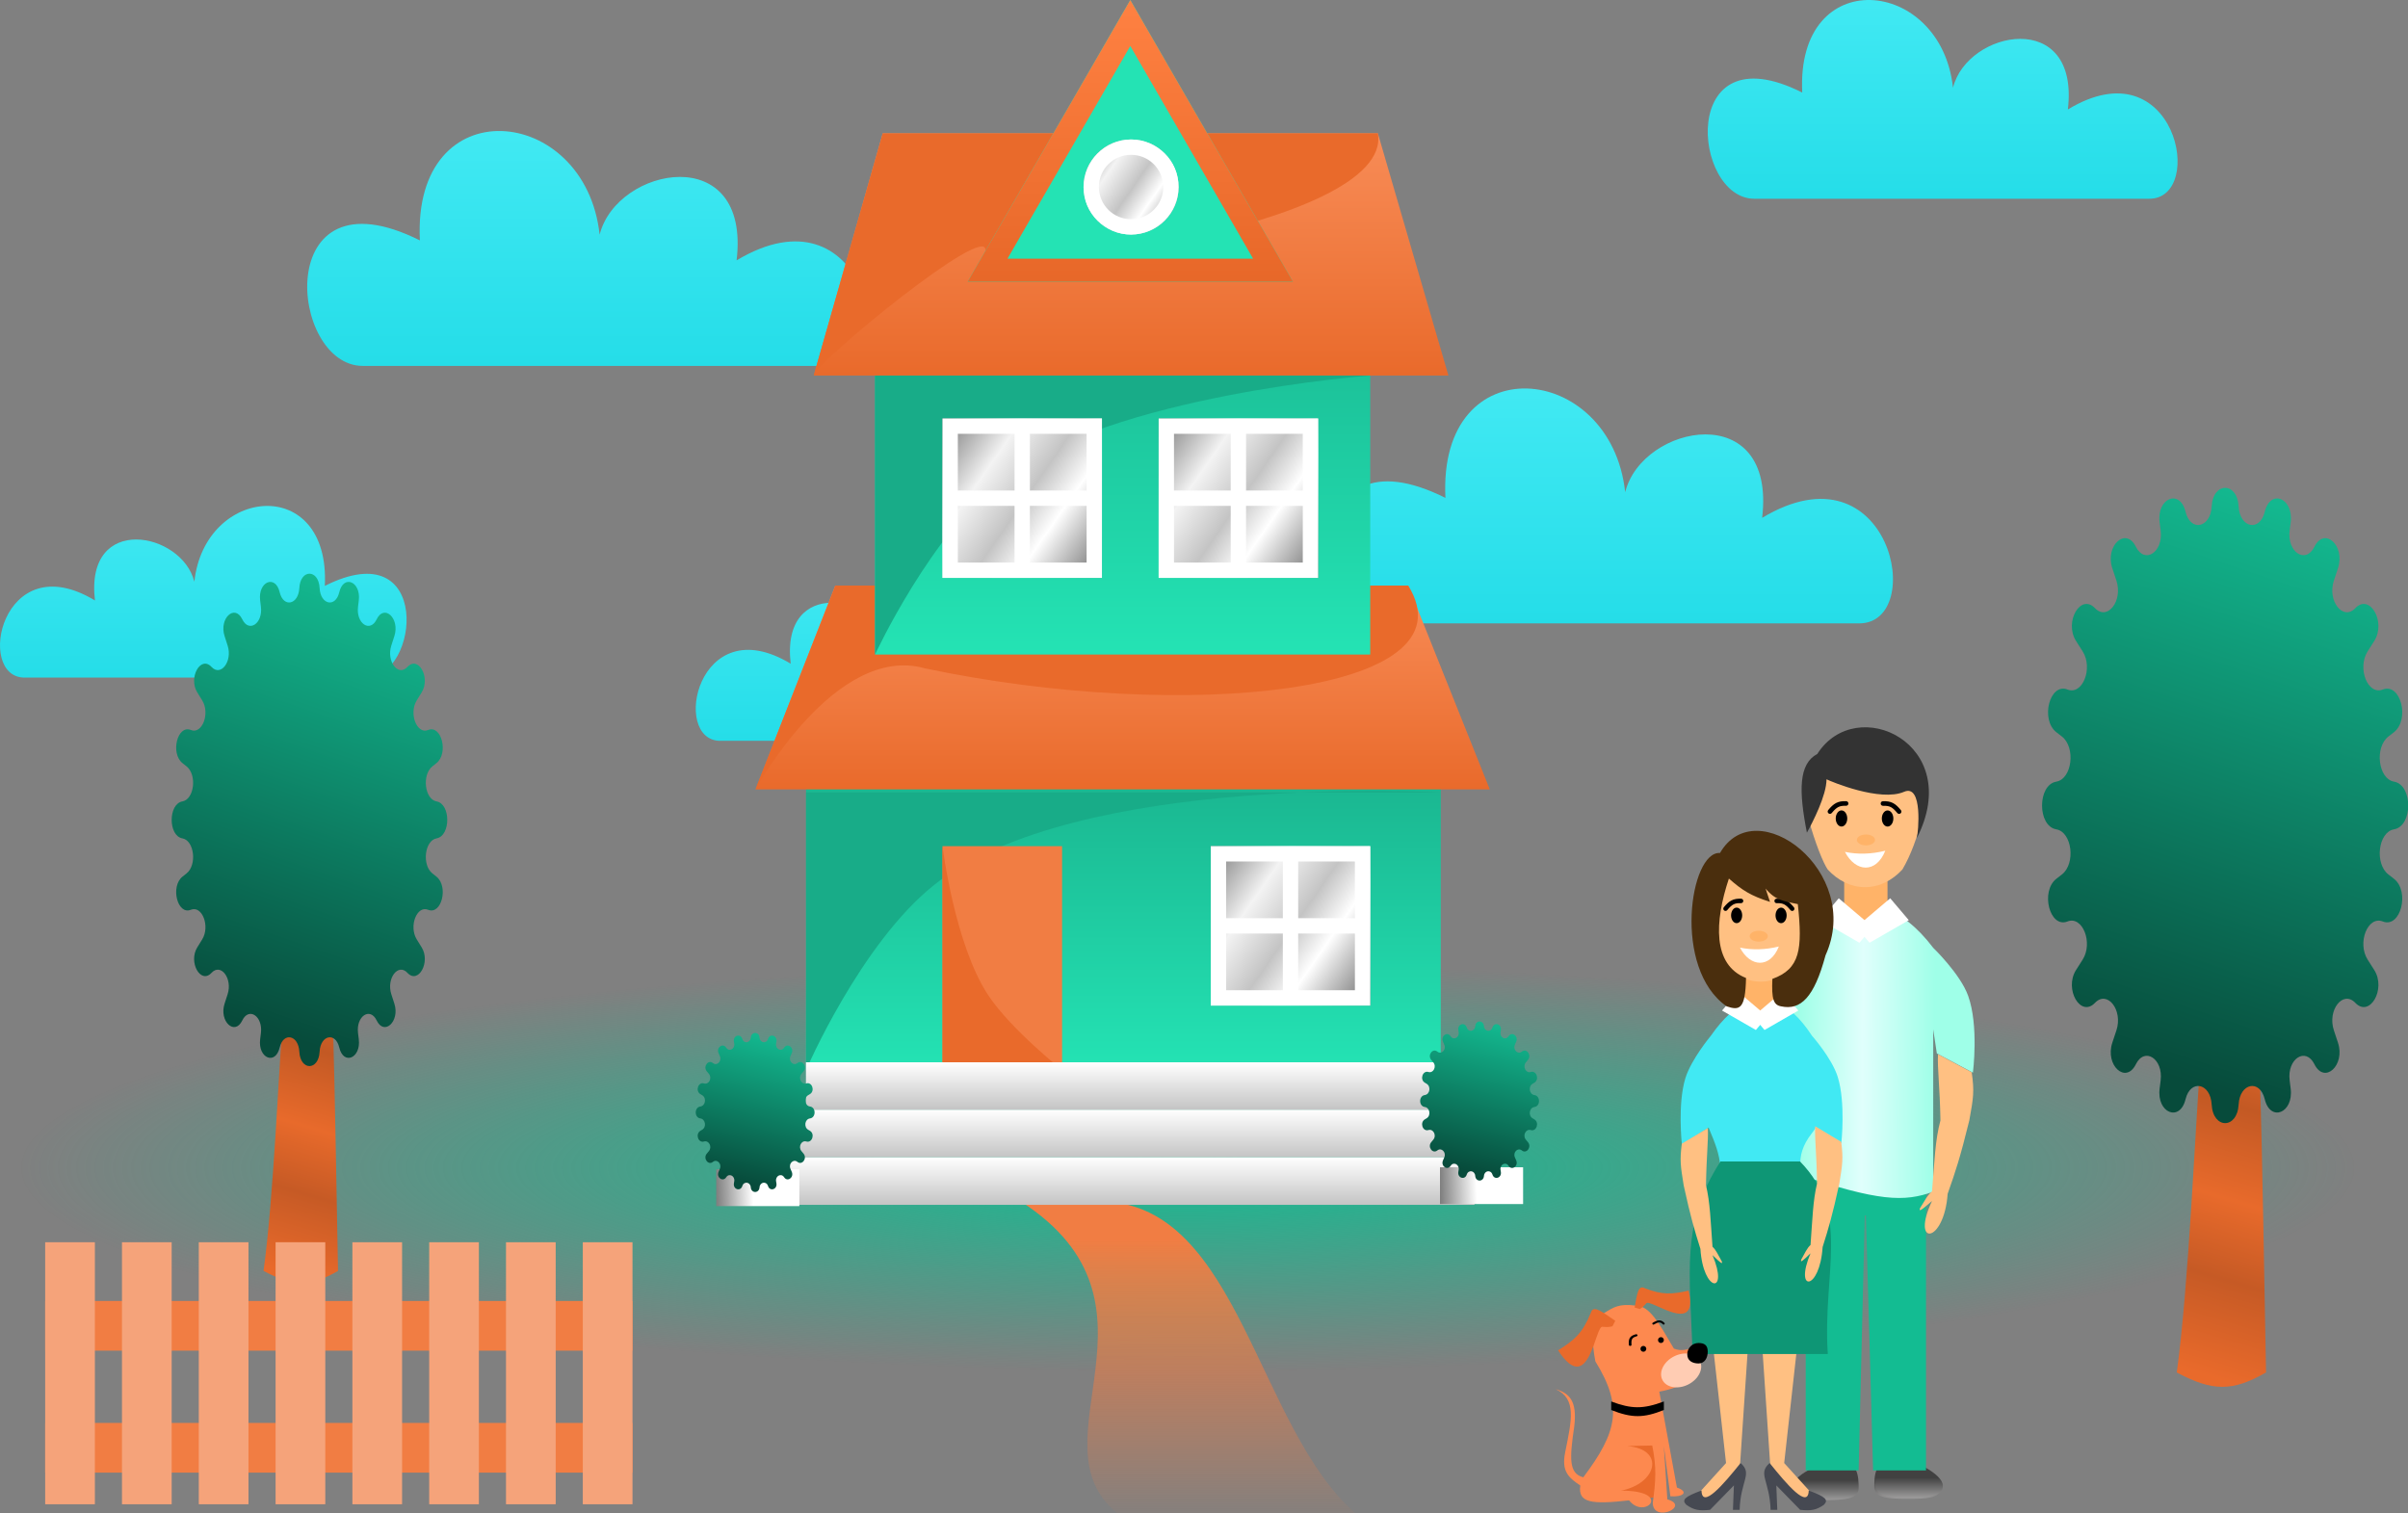 <svg width="533" height="335" viewBox="0 0 533 335" fill="none" xmlns="http://www.w3.org/2000/svg">
<rect x="0" y="0" width="533" height="335" fill="#808080" stroke="none"/>
<g clip-path="url(#clip0_403_28)">
<rect x="-48" y="208" width="623" height="109" fill="url(#paint0_radial_403_28)"/>
<path d="M226 266H244.419C274.211 266.99 278.262 316.03 300 335C271.773 335 247.328 335 247.328 335C227.861 319.329 260.946 288.619 226 266Z" fill="url(#paint1_linear_403_28)"/>
<path d="M184.515 81H80.308C63.888 81 60.099 36.799 92.939 53.217C91.24 19.39 129.57 22.907 132.727 51.954C136.517 36.799 166.2 31.116 163.042 57.637C191.462 40.588 199.672 81 184.515 81Z" fill="url(#paint2_linear_403_28)"/>
<path d="M411.515 138H307.308C290.888 138 287.099 93.799 319.939 110.217C318.24 76.389 356.57 79.907 359.727 108.954C363.517 93.799 393.2 88.116 390.042 114.637C418.462 97.588 426.672 138 411.515 138Z" fill="url(#paint3_linear_403_28)"/>
<path d="M5.433 150H81.067C92.985 150 95.735 117.699 71.899 129.697C73.132 104.977 45.312 107.548 43.02 128.774C40.27 117.699 18.726 113.546 21.018 132.927C0.391 120.468 -5.568 150 5.433 150Z" fill="url(#paint4_linear_403_28)"/>
<path d="M159.433 164H235.066C246.985 164 249.735 131.699 225.899 143.697C227.132 118.977 199.312 121.548 197.02 142.774C194.27 131.699 172.726 127.546 175.018 146.927C154.391 134.468 148.432 164 159.433 164Z" fill="url(#paint5_linear_403_28)"/>
<path d="M475.722 44H388.323C374.551 44 371.373 6.599 398.917 20.491C397.492 -8.132 429.639 -5.155 432.287 19.422C435.466 6.599 460.361 1.79 457.713 24.231C481.549 9.805 488.435 44 475.722 44Z" fill="url(#paint6_linear_403_28)"/>
<path d="M497.126 192.383C486.581 176.088 487.299 263.196 481.819 303.826C489.777 308.08 494.199 308.052 501.579 303.826C500.846 266.349 500.026 196.863 497.126 192.383Z" fill="url(#paint7_linear_403_28)"/>
<path d="M489.543 112.111C489.839 106.63 495.214 106.63 495.51 112.111C495.767 116.885 500.193 117.791 501.292 113.292C502.548 108.147 507.704 110.256 507.032 115.64L506.805 117.459C506.208 122.239 510.346 124.938 512.286 121.034C514.516 116.546 519.16 120.794 517.5 125.804L516.593 128.541C515.109 133.018 518.601 137.497 521.338 134.628C524.525 131.285 528.213 137.677 525.53 141.895L524.072 144.189C521.701 147.919 524.093 153.957 527.422 152.642C531.369 151.083 533.491 159.31 529.865 162.113L528.671 163.036C525.55 165.447 526.41 172.439 529.901 173.035C534.104 173.753 534.104 182.877 529.901 183.594C526.41 184.19 525.55 191.183 528.671 193.594L529.865 194.517C533.491 197.319 531.369 205.547 527.422 203.988C524.093 202.673 521.701 208.71 524.072 212.441L525.53 214.734C528.213 218.953 524.525 225.345 521.338 222.002C518.601 219.132 515.109 223.612 516.593 228.089L517.5 230.826C519.16 235.836 514.516 240.084 512.286 235.595C510.346 231.692 506.208 234.391 506.805 239.171L507.032 240.99C507.704 246.374 502.548 248.482 501.292 243.338C500.193 238.838 495.767 239.744 495.51 244.519C495.214 250 489.839 250 489.543 244.519C489.286 239.744 484.86 238.838 483.761 243.338C482.505 248.482 477.349 246.374 478.021 240.99L478.248 239.171C478.845 234.391 474.707 231.692 472.767 235.595C470.537 240.084 465.893 235.836 467.553 230.826L468.46 228.089C469.944 223.612 466.452 219.132 463.715 222.002C460.528 225.345 456.84 218.953 459.523 214.734L460.981 212.441C463.352 208.71 460.96 202.673 457.631 203.988C453.684 205.547 451.562 197.319 455.188 194.517L456.382 193.594C459.503 191.183 458.643 184.19 455.152 183.594C450.949 182.877 450.949 173.753 455.152 173.035C458.643 172.439 459.503 165.447 456.382 163.036L455.188 162.113C451.562 159.31 453.684 151.083 457.631 152.642C460.96 153.957 463.352 147.919 460.981 144.189L459.523 141.896C456.84 137.677 460.528 131.285 463.715 134.628C466.452 137.497 469.944 133.018 468.46 128.541L467.553 125.804C465.893 120.794 470.537 116.546 472.767 121.034C474.707 124.938 478.845 122.239 478.248 117.459L478.021 115.64C477.349 110.256 482.505 108.147 483.761 113.292C484.86 117.791 489.286 116.885 489.543 112.111Z" fill="url(#paint8_linear_403_28)"/>
<path d="M71.106 188.376C62.309 174.783 62.907 247.452 58.336 281.348C64.975 284.896 68.664 284.873 74.821 281.348C74.209 250.082 73.525 192.114 71.106 188.376Z" fill="url(#paint9_linear_403_28)"/>
<path d="M66.255 130.186C66.477 125.938 70.523 125.938 70.745 130.186C70.939 133.887 74.27 134.589 75.097 131.102C76.042 127.114 79.922 128.749 79.417 132.921L79.246 134.332C78.797 138.037 81.911 140.128 83.371 137.103C85.049 133.624 88.544 136.916 87.295 140.8L86.612 142.921C85.496 146.391 88.124 149.863 90.183 147.639C92.582 145.048 95.357 150.002 93.339 153.272L92.241 155.05C90.456 157.941 92.257 162.62 94.762 161.601C97.733 160.393 99.33 166.77 96.601 168.942L95.702 169.657C93.354 171.526 94.001 176.946 96.627 177.408C99.791 177.964 99.791 185.036 96.627 185.592C94.001 186.054 93.354 191.474 95.702 193.343L96.601 194.058C99.33 196.23 97.733 202.607 94.762 201.399C92.257 200.38 90.456 205.059 92.241 207.95L93.339 209.728C95.357 212.998 92.582 217.952 90.183 215.361C88.124 213.137 85.496 216.609 86.612 220.079L87.295 222.2C88.544 226.084 85.049 229.376 83.371 225.897C81.911 222.872 78.797 224.963 79.246 228.668L79.417 230.079C79.922 234.251 76.042 235.886 75.097 231.898C74.27 228.411 70.939 229.113 70.745 232.814C70.523 237.062 66.477 237.062 66.255 232.814C66.061 229.113 62.73 228.411 61.904 231.898C60.958 235.886 57.078 234.251 57.583 230.079L57.754 228.668C58.203 224.963 55.089 222.872 53.629 225.897C51.951 229.376 48.456 226.084 49.705 222.2L50.388 220.079C51.504 216.609 48.876 213.137 46.817 215.361C44.418 217.952 41.643 212.998 43.661 209.728L44.759 207.95C46.544 205.059 44.743 200.38 42.238 201.399C39.267 202.607 37.67 196.23 40.399 194.058L41.298 193.343C43.646 191.474 42.999 186.054 40.373 185.592C37.209 185.036 37.209 177.964 40.373 177.408C42.999 176.946 43.646 171.526 41.298 169.657L40.399 168.942C37.67 166.77 39.267 160.393 42.238 161.601C44.743 162.62 46.544 157.941 44.759 155.05L43.661 153.272C41.643 150.002 44.418 145.048 46.817 147.639C48.876 149.863 51.504 146.391 50.388 142.921L49.705 140.8C48.456 136.916 51.951 133.624 53.629 137.103C55.089 140.128 58.203 138.037 57.754 134.332L57.583 132.921C57.078 128.749 60.958 127.114 61.904 131.102C62.73 134.589 66.061 133.887 66.255 130.186Z" fill="url(#paint10_linear_403_28)"/>
<path d="M178.417 158.471H318.904V236.859H178.417V158.471Z" fill="url(#paint11_linear_403_28)"/>
<path d="M178.417 175.439H318.904C318.904 175.439 238.279 170.785 206.752 195.912C190.477 208.884 178.417 236.859 178.417 236.859V175.439Z" fill="#18AC88"/>
<path d="M184.887 129.627H311.702L329.763 174.76H167.219L184.887 129.627Z" fill="url(#paint12_linear_403_28)"/>
<path d="M184.887 129.627H311.702C326.536 153.548 261.975 160.036 204.716 147.952C184.887 142.353 167.219 174.76 167.219 174.76L184.887 129.627Z" fill="#E96A2B"/>
<path d="M193.688 66.51H303.294V144.898H193.688V66.51Z" fill="url(#paint13_linear_403_28)"/>
<path d="M193.688 83.138H303.294C303.294 83.138 246.165 87.364 222.022 105.864C206.044 118.107 193.688 144.898 193.688 144.898V83.138Z" fill="#18AC88"/>
<path d="M195.385 29.523H304.991L320.601 83.138H180.114L195.385 29.523Z" fill="url(#paint14_linear_403_28)"/>
<path d="M195.385 29.523H304.991C308.554 50.562 217.442 62.099 218.12 55.482C218.799 48.865 180.834 79.959 180.114 83.138L195.385 29.523Z" fill="#E96A2B"/>
<path d="M250.187 0L286.187 62.354H214.188L250.187 0Z" fill="#24E3B4"/>
<path fill-rule="evenodd" clip-rule="evenodd" d="M250.187 0L214.188 62.354H286.187L250.187 0ZM250.187 10.18L223.004 57.264H277.371L250.187 10.18Z" fill="url(#paint15_linear_403_28)"/>
<path d="M208.618 92.64H226.264H243.91V110.286V127.931H226.264H208.618V110.286V92.64Z" fill="url(#paint16_linear_403_28)"/>
<path fill-rule="evenodd" clip-rule="evenodd" d="M224.567 108.589V96.033H212.012V108.589H224.567ZM224.567 111.982H212.012V124.538H224.567V111.982ZM227.961 124.538V111.982H240.516V124.538H227.961ZM208.618 127.931V92.64H243.91V127.931H208.618ZM240.516 108.589H227.961V96.033H240.516V108.589Z" fill="white"/>
<path d="M239.838 41.399C239.838 35.589 244.548 30.88 250.357 30.88C256.167 30.88 260.877 35.589 260.877 41.399C260.877 47.209 256.167 51.919 250.357 51.919C244.548 51.919 239.838 47.209 239.838 41.399Z" fill="url(#paint17_linear_403_28)"/>
<path fill-rule="evenodd" clip-rule="evenodd" d="M243.231 41.399C243.231 45.335 246.422 48.525 250.357 48.525C254.293 48.525 257.484 45.335 257.484 41.399C257.484 37.464 254.293 34.273 250.357 34.273C246.422 34.273 243.231 37.464 243.231 41.399ZM250.357 30.88C244.548 30.88 239.838 35.589 239.838 41.399C239.838 47.209 244.548 51.919 250.357 51.919C256.167 51.919 260.877 47.209 260.877 41.399C260.877 35.589 256.167 30.88 250.357 30.88Z" fill="white"/>
<path d="M256.465 92.64H274.111H291.756V110.286V127.931H274.111H256.465V110.286V92.64Z" fill="url(#paint18_linear_403_28)"/>
<path fill-rule="evenodd" clip-rule="evenodd" d="M272.414 108.589V96.033H259.858V108.589H272.414ZM272.414 111.982H259.858V124.538H272.414V111.982ZM275.807 124.538V111.982H288.363V124.538H275.807ZM256.465 127.931V92.64H291.756V127.931H256.465ZM288.363 108.589H275.807V96.033H288.363V108.589Z" fill="white"/>
<path d="M268.003 187.315H285.649H303.294V204.961V222.607H285.649H268.003V204.961V187.315Z" fill="url(#paint19_linear_403_28)"/>
<path fill-rule="evenodd" clip-rule="evenodd" d="M283.952 203.264V190.709H271.396V203.264H283.952ZM283.952 206.658H271.396V219.213H283.952V206.658ZM287.345 219.213V206.658H299.901V219.213H287.345ZM268.003 222.607V187.315H303.294V222.607H268.003ZM299.901 203.264H287.345V190.709H299.901V203.264Z" fill="white"/>
<path d="M208.618 187.315H235.087V236.859H208.618V187.315Z" fill="#F17D43"/>
<path d="M208.618 187.315C208.618 187.315 211.299 209.153 218.798 220.401C223.815 227.925 235.087 236.859 235.087 236.859H208.618V187.315Z" fill="#E96A2B"/>
<path d="M178.417 235.162H318.904V245.682H178.417V235.162Z" fill="url(#paint20_linear_403_28)"/>
<path d="M178.417 235.162H318.904V245.682H178.417V235.162Z" fill="url(#paint21_linear_403_28)"/>
<path d="M174.346 245.682H322.977V256.201H174.346V245.682Z" fill="url(#paint22_linear_403_28)"/>
<path d="M170.612 256.202H326.369V266.721H170.612V256.202Z" fill="url(#paint23_linear_403_28)"/>
<path d="M158.533 258.856H176.931V267H158.533V258.856Z" fill="url(#paint24_linear_403_28)"/>
<path d="M318.734 258.403H337.132V266.547H318.734V258.403Z" fill="url(#paint25_linear_403_28)"/>
<path d="M166.184 229.694C166.28 228.322 168.024 228.322 168.12 229.694C168.204 230.889 169.64 231.116 169.997 229.99C170.404 228.702 172.078 229.23 171.86 230.577L171.786 231.033C171.592 232.23 172.935 232.905 173.565 231.928C174.288 230.804 175.795 231.868 175.257 233.122L174.962 233.807C174.481 234.928 175.614 236.05 176.502 235.331C177.537 234.494 178.733 236.094 177.863 237.151L177.39 237.725C176.62 238.659 177.397 240.17 178.477 239.841C179.758 239.451 180.446 241.51 179.27 242.212L178.882 242.443C177.869 243.047 178.149 244.797 179.281 244.947C180.645 245.126 180.645 247.41 179.281 247.59C178.149 247.739 177.869 249.49 178.882 250.094L179.27 250.325C180.446 251.026 179.758 253.086 178.477 252.696C177.397 252.366 176.62 253.878 177.39 254.812L177.863 255.386C178.733 256.442 177.537 258.042 176.502 257.206C175.614 256.487 174.481 257.608 174.962 258.729L175.257 259.415C175.795 260.669 174.288 261.732 173.565 260.609C172.935 259.631 171.592 260.307 171.786 261.504L171.86 261.959C172.078 263.307 170.404 263.835 169.997 262.547C169.64 261.42 168.204 261.647 168.12 262.843C168.024 264.215 166.28 264.215 166.184 262.843C166.1 261.647 164.664 261.42 164.308 262.547C163.9 263.835 162.227 263.307 162.445 261.959L162.518 261.504C162.712 260.307 161.369 259.631 160.74 260.609C160.016 261.732 158.509 260.669 159.048 259.415L159.342 258.729C159.823 257.608 158.69 256.487 157.802 257.206C156.768 258.042 155.571 256.442 156.441 255.386L156.915 254.812C157.684 253.878 156.908 252.366 155.827 252.696C154.546 253.086 153.858 251.026 155.035 250.325L155.422 250.094C156.435 249.49 156.156 247.739 155.023 247.59C153.659 247.41 153.659 245.126 155.023 244.947C156.156 244.797 156.435 243.047 155.422 242.443L155.035 242.212C153.858 241.51 154.546 239.451 155.827 239.841C156.908 240.17 157.684 238.659 156.915 237.725L156.441 237.151C155.571 236.094 156.768 234.494 157.802 235.331C158.69 236.05 159.823 234.928 159.342 233.807L159.048 233.122C158.509 231.868 160.016 230.804 160.74 231.928C161.369 232.905 162.712 232.23 162.518 231.033L162.445 230.577C162.227 229.23 163.9 228.702 164.308 229.99C164.664 231.116 166.1 230.889 166.184 229.694Z" fill="url(#paint26_linear_403_28)"/>
<path d="M326.534 227.163C326.63 225.79 328.374 225.79 328.47 227.163C328.553 228.358 329.99 228.585 330.346 227.458C330.754 226.17 332.427 226.698 332.209 228.046L332.136 228.501C331.942 229.698 333.285 230.374 333.914 229.396C334.638 228.273 336.145 229.336 335.606 230.591L335.312 231.276C334.83 232.397 335.964 233.518 336.852 232.8C337.886 231.963 339.083 233.563 338.213 234.619L337.739 235.193C336.97 236.127 337.746 237.639 338.826 237.309C340.107 236.919 340.796 238.979 339.619 239.681L339.232 239.912C338.219 240.515 338.498 242.266 339.631 242.415C340.995 242.595 340.995 244.879 339.631 245.059C338.498 245.208 338.219 246.958 339.232 247.562L339.619 247.793C340.796 248.495 340.107 250.554 338.826 250.164C337.746 249.835 336.97 251.346 337.739 252.28L338.213 252.854C339.083 253.911 337.886 255.511 336.852 254.674C335.964 253.956 334.83 255.077 335.312 256.198L335.606 256.883C336.145 258.137 334.638 259.201 333.914 258.077C333.285 257.1 331.942 257.776 332.136 258.972L332.209 259.428C332.427 260.776 330.754 261.303 330.346 260.015C329.99 258.889 328.553 259.116 328.47 260.311C328.374 261.683 326.63 261.683 326.534 260.311C326.45 259.116 325.014 258.889 324.657 260.015C324.249 261.303 322.576 260.776 322.794 259.428L322.868 258.972C323.062 257.776 321.719 257.1 321.089 258.077C320.365 259.201 318.858 258.137 319.397 256.883L319.691 256.198C320.173 255.077 319.04 253.956 318.152 254.674C317.117 255.511 315.92 253.911 316.791 252.854L317.264 252.28C318.034 251.346 317.257 249.835 316.177 250.164C314.896 250.554 314.207 248.495 315.384 247.793L315.772 247.562C316.784 246.958 316.505 245.208 315.373 245.059C314.009 244.879 314.009 242.595 315.373 242.415C316.505 242.266 316.784 240.515 315.772 239.912L315.384 239.681C314.207 238.979 314.896 236.919 316.177 237.309C317.257 237.639 318.034 236.127 317.264 235.193L316.791 234.619C315.92 233.563 317.117 231.963 318.152 232.8C319.04 233.518 320.173 232.397 319.691 231.276L319.397 230.591C318.858 229.336 320.365 228.273 321.089 229.396C321.719 230.374 323.062 229.698 322.868 228.501L322.794 228.046C322.576 226.698 324.249 226.17 324.657 227.458C325.014 228.585 326.45 228.358 326.534 227.163Z" fill="url(#paint27_linear_403_28)"/>
<path d="M429.774 329.141C429.774 331.641 426.436 331.803 422.319 331.803C418.202 331.803 414.864 331.641 414.864 329.141C414.864 326.641 415.007 323.113 419.124 323.113C423.241 323.113 429.774 326.641 429.774 329.141Z" fill="url(#paint28_linear_403_28)"/>
<path d="M430.041 328.875C430.041 331.374 426.703 331.537 422.586 331.537C418.469 331.537 415.131 331.374 415.131 328.875C415.131 326.375 415.274 322.846 419.391 322.846C423.508 322.846 430.041 326.375 430.041 328.875Z" fill="url(#paint29_linear_403_28)"/>
<path d="M396.494 329.407C396.494 331.907 399.831 332.07 403.948 332.07C408.066 332.07 411.403 331.907 411.403 329.407C411.403 326.908 411.261 323.379 407.143 323.379C403.026 323.379 396.494 326.908 396.494 329.407Z" fill="url(#paint30_linear_403_28)"/>
<path fill-rule="evenodd" clip-rule="evenodd" d="M425.248 258.415H401.286V258.948H399.688V325.509H411.403L412.758 269.065H413.018L414.598 325.509H426.313V258.948H425.248V258.415Z" fill="#13BC92"/>
<path d="M408.208 192.462H417.793V205.242H408.208V192.462Z" fill="#FFB368"/>
<path d="M425.487 180.766C424.483 185.21 422.872 189.481 421.081 192.486C418.863 194.892 415.976 196.393 412.819 196.393C409.662 196.393 406.775 194.892 404.557 192.486C403.573 191.054 401.798 186.76 400.151 180.766C400.151 172.517 405.823 165.829 412.819 165.829C419.816 165.829 425.487 172.517 425.487 180.766Z" fill="#FFC082"/>
<path fill-rule="evenodd" clip-rule="evenodd" d="M397.558 209.825C401.322 205.176 405.169 202.255 409.007 201.065C411.606 206.842 414.217 206.739 416.887 201.065C420.667 202.255 424.372 205.176 427.91 209.825V209.821C427.91 209.821 433.884 215.587 435.631 220.418C438.038 227.074 436.696 237.458 436.696 237.458L428.709 233.198L427.91 227.873V263.816C421.465 266.115 415.933 266.032 397.558 259.823V228.139L396.866 233.464L388.879 237.724C388.879 237.724 387.537 227.34 389.944 220.685C391.691 215.854 397.558 209.825 397.558 209.825V209.825Z" fill="url(#paint31_linear_403_28)"/>
<path d="M406.999 198.853L414.518 205.236L411.579 208.699L402.883 203.702L406.999 198.853Z" fill="white"/>
<path d="M418.391 198.853L410.871 205.236L413.811 208.699L422.506 203.702L418.391 198.853Z" fill="white"/>
<path d="M429.507 248.031C429.378 240.428 428.797 236.503 428.975 233.388L436.43 237.381C437.037 241.636 436.813 242.973 435.897 248.031C433.868 256.287 432.866 259.28 431.105 264.272C430.306 275.454 422.851 275.987 427.643 265.87C425.226 267.967 424.693 268.312 424.981 267.467C426.028 265.835 426.634 264.523 427.643 263.74C428.208 256.976 428.326 252.422 429.507 248.031Z" fill="#FFC082"/>
<path d="M396.301 248.031C396.43 240.428 397.012 236.503 396.833 233.388L389.378 237.381C388.771 241.636 388.995 242.973 389.911 248.031C391.94 256.287 392.942 259.28 394.704 264.272C395.502 275.454 402.957 275.987 398.165 265.87C400.582 267.967 401.115 268.312 400.827 267.467C399.78 265.835 399.174 264.523 398.165 263.74C397.6 256.976 397.482 252.422 396.301 248.031Z" fill="#FFC082"/>
<path d="M379.236 298.544H386.878L384.906 327.902C379.5 331.724 376.327 332.948 376.22 330.315L382.052 323.88L379.236 298.544Z" fill="#FFC082"/>
<path d="M385.058 334.234C385.268 327.706 388.002 326.253 385.269 323.88C381.471 328.607 376.729 334.175 376.618 329.957C372.783 331.376 372.239 332.051 373.243 333.109C374.952 334.309 376.135 334.493 378.517 334.234L383.792 328.832L383.581 334.234H385.058Z" fill="#464952"/>
<path d="M397.738 298.544H390.097L392.068 327.902C397.474 331.724 400.647 332.948 400.754 330.315L394.923 323.88L397.738 298.544Z" fill="#FFC082"/>
<path d="M391.916 334.234C391.705 327.706 388.972 326.253 391.705 323.88C395.503 328.607 400.245 334.175 400.355 329.957C404.191 331.376 404.734 332.051 403.731 333.109C402.021 334.309 400.838 334.493 398.456 334.234L393.182 328.832L393.393 334.234H391.916Z" fill="#464952"/>
<path d="M408.881 181.187C408.881 182.173 408.31 182.973 407.606 182.973C406.902 182.973 406.331 182.173 406.331 181.187C406.331 180.201 406.902 179.402 407.606 179.402C408.31 179.402 408.881 180.201 408.881 181.187Z" fill="black"/>
<path d="M416.533 181.192C416.533 182.179 417.104 182.978 417.809 182.978C418.513 182.978 419.084 182.179 419.084 181.192C419.084 180.206 418.513 179.407 417.809 179.407C417.104 179.407 416.533 180.206 416.533 181.192Z" fill="black"/>
<path fill-rule="evenodd" clip-rule="evenodd" d="M406.878 178.672C406.432 178.903 406.011 179.299 405.449 179.981C405.269 180.198 404.948 180.229 404.73 180.05C404.513 179.871 404.482 179.549 404.662 179.332C405.246 178.624 405.774 178.096 406.408 177.766C407.055 177.431 407.759 177.328 408.645 177.361C408.926 177.372 409.146 177.608 409.136 177.89C409.125 178.171 408.889 178.391 408.607 178.381C407.821 178.351 407.312 178.447 406.878 178.672Z" fill="black"/>
<path fill-rule="evenodd" clip-rule="evenodd" d="M418.536 178.678C418.982 178.909 419.403 179.305 419.966 179.987C420.145 180.204 420.467 180.235 420.684 180.056C420.901 179.877 420.932 179.555 420.753 179.338C420.169 178.63 419.641 178.102 419.006 177.772C418.359 177.437 417.656 177.334 416.77 177.367C416.488 177.378 416.268 177.614 416.279 177.896C416.289 178.177 416.526 178.397 416.808 178.387C417.594 178.357 418.102 178.453 418.536 178.678Z" fill="black"/>
<path d="M408.372 188.584C411.177 189.179 414.238 189.094 417.299 188.329C415.258 193.43 410.715 193.101 408.372 188.584Z" fill="white"/>
<path d="M404.291 172.515C404.291 176.086 401.225 182.033 399.95 184.329C398.118 175.007 398.123 169.091 402.251 166.904C410.869 153.354 434.938 164.622 424.281 185.535C424.601 184.325 425.666 173.46 421.466 175.28C416.176 177.571 405.311 173.025 404.291 172.515Z" fill="#333333"/>
<path d="M415.03 185.938C415.03 186.604 414.13 187.144 413.02 187.144C411.909 187.144 411.009 186.604 411.009 185.938C411.009 185.272 411.909 184.731 413.02 184.731C414.13 184.731 415.03 185.272 415.03 185.938Z" fill="#FFB368"/>
<path fill-rule="evenodd" clip-rule="evenodd" d="M378.681 229.302C381.458 225.299 384.298 222.786 387.13 221.761C389.049 226.734 390.975 226.645 392.946 221.761C395.736 222.786 398.471 225.299 401.082 229.302L401.082 229.302V229.298C401.082 229.298 405.492 234.261 406.781 238.42C408.557 244.148 407.567 253.086 407.567 253.086L401.945 249.59C401.686 250.008 401.399 250.419 401.082 250.819C396.835 256.181 398.588 260.471 400.698 265.635C401.917 268.621 403.256 271.899 403.625 275.845C403.488 275.902 403.348 275.96 403.205 276.02L403.204 276.02C398.387 278.034 390.229 281.445 377.059 276.254C377.059 269.32 378.418 266.01 379.485 263.412C380.851 260.085 381.738 257.925 378.681 250.819C378.501 250.402 378.334 249.99 378.178 249.582L378.17 249.649L372.275 253.315C372.275 253.315 371.285 244.377 373.061 238.649C374.34 234.523 378.614 229.383 378.68 229.302C378.681 229.302 378.681 229.302 378.681 229.302Z" fill="#41E9F3"/>
<path d="M385.75 214.035H394V225.035H385.75V214.035Z" fill="#FFB368"/>
<path d="M401.76 201.886C400.803 206.271 399.27 210.486 397.564 213.451C395.451 215.826 392.702 217.308 389.695 217.308C386.689 217.308 383.939 215.826 381.827 213.451C380.889 212.039 379.199 207.801 377.63 201.886C377.63 193.745 383.032 187.145 389.695 187.145C396.359 187.145 401.76 193.745 401.76 201.886Z" fill="#FFC082"/>
<path d="M384.709 219.536L391.182 225.03L388.652 228.011L381.167 223.709L384.709 219.536Z" fill="white"/>
<path d="M394.515 219.536L388.042 225.03L390.572 228.011L398.057 223.709L394.515 219.536Z" fill="white"/>
<path d="M380.815 257.122H398.429C409.767 268.702 403.365 281.623 404.575 299.751H374.634C374.113 281.824 371.902 270.937 380.815 257.122Z" fill="#0E9675"/>
<path d="M402.194 262C402.094 255.415 401.645 252.016 401.783 249.318L407.545 252.776C408.014 256.461 407.841 257.62 407.133 262C405.565 269.151 404.79 271.743 403.428 276.066C402.811 285.751 397.049 286.212 400.753 277.45C398.885 279.266 398.473 279.565 398.695 278.833C399.504 277.42 399.973 276.284 400.753 275.605C401.19 269.747 401.281 265.803 402.194 262Z" fill="#FFC082"/>
<path d="M377.614 262.403C377.714 255.818 378.163 252.418 378.025 249.72L372.263 253.179C371.794 256.864 371.967 258.022 372.675 262.403C374.243 269.553 375.018 272.145 376.379 276.469C376.996 286.153 382.758 286.615 379.054 277.852C380.923 279.669 381.335 279.967 381.112 279.236C380.303 277.822 379.835 276.686 379.054 276.007C378.618 270.149 378.527 266.205 377.614 262.403Z" fill="#FFC082"/>
<path d="M385.625 202.639C385.625 203.59 385.074 204.361 384.395 204.361C383.716 204.361 383.165 203.59 383.165 202.639C383.165 201.688 383.716 200.917 384.395 200.917C385.074 200.917 385.625 201.688 385.625 202.639Z" fill="black"/>
<path d="M393.006 202.644C393.006 203.595 393.556 204.366 394.236 204.366C394.915 204.366 395.466 203.595 395.466 202.644C395.466 201.693 394.915 200.922 394.236 200.922C393.556 200.922 393.006 201.693 393.006 202.644Z" fill="black"/>
<path fill-rule="evenodd" clip-rule="evenodd" d="M383.693 200.214C383.263 200.437 382.857 200.819 382.314 201.477C382.142 201.686 381.831 201.716 381.622 201.543C381.412 201.37 381.382 201.06 381.555 200.85C382.119 200.167 382.628 199.658 383.24 199.341C383.864 199.017 384.543 198.918 385.397 198.95C385.669 198.96 385.881 199.188 385.871 199.46C385.861 199.731 385.632 199.943 385.361 199.933C384.602 199.905 384.112 199.997 383.693 200.214Z" fill="black"/>
<path fill-rule="evenodd" clip-rule="evenodd" d="M394.937 200.219C395.368 200.442 395.774 200.824 396.316 201.481C396.489 201.691 396.799 201.721 397.009 201.548C397.219 201.375 397.248 201.065 397.075 200.855C396.512 200.172 396.003 199.663 395.391 199.345C394.767 199.022 394.088 198.923 393.234 198.955C392.962 198.965 392.75 199.193 392.76 199.465C392.77 199.736 392.999 199.948 393.27 199.938C394.028 199.91 394.519 200.002 394.937 200.219Z" fill="black"/>
<path d="M385.133 209.773C387.839 210.347 390.791 210.265 393.743 209.527C391.775 214.448 387.393 214.13 385.133 209.773Z" fill="white"/>
<path d="M391.786 199.654C387.518 198.298 385.622 197.077 382.683 194.488C379.485 204.082 379.039 213.574 386.477 216.502C386.339 223.52 385.007 223.719 382.191 222.779C370.136 214.415 374.072 188.338 380.715 188.83C388.657 174.981 412.449 192.998 404.074 211.475C401.548 220.855 398.561 223.698 394.246 222.779C392.559 222.484 392.104 221.183 392.308 216.703C398.462 214.488 399.009 210.126 397.936 200.146C394.768 199.506 392.924 199.274 390.802 196.702L391.786 199.654Z" fill="#4A2E0D"/>
<path d="M391.302 207.252C391.302 207.918 390.402 208.459 389.291 208.459C388.181 208.459 387.28 207.918 387.28 207.252C387.28 206.586 388.181 206.046 389.291 206.046C390.402 206.046 391.302 206.586 391.302 207.252Z" fill="#FFB368"/>
<path d="M367.641 318.668H357.281V331.254C361.899 331.549 364.839 331.896 367.641 331.254V318.668Z" fill="#E96A2B"/>
<path d="M369.06 331.916L368.281 320.11L369.729 331.235C372.514 331.462 373.933 330.269 371.177 329.305L367.278 308.076C373.165 306.959 375.289 305.142 375.41 298.2C373.389 298.74 372.212 299.213 370.508 298.541C367.087 292.752 365.152 289.004 361.931 289.005C358.419 288.575 357.206 289.338 355.062 290.684L355.025 290.707C352.361 294.32 352.232 296.739 353.132 301.379C359.342 311.419 357.958 317.034 350.458 327.035C347.207 326.205 347.415 322.811 348.453 315.796C349.121 310.233 347.488 308.477 344.332 307.509C349.017 309.677 347.896 314.32 346.448 321.472C345.557 325.786 347.27 327.147 349.79 328.851C349.239 332.699 352.253 333.072 360.595 332.144C364.048 336.571 370.465 329.989 358.812 329.987C366.833 328.397 368.615 320.791 360.149 320.11L365.719 319.996C366.698 324.961 366.502 327.745 365.83 332.711C365.941 337.252 374.296 333.392 369.06 331.916Z" fill="#FD894F"/>
<path d="M364.019 285.155C362.558 284.392 362.372 286.54 361.814 289.446L362.974 289.776C363.469 289.475 363.758 289.263 364.367 288.566C364.947 287.136 376.208 296.158 373.77 285.705C370.084 286.542 367.983 286.71 364.019 285.155Z" fill="#E96A2B"/>
<path d="M352.133 290.588C352.64 288.77 354.618 290.416 357.538 292.394L356.9 293.608C356.25 293.755 355.841 293.811 354.764 293.721C353.085 292.994 351.852 309.634 344.875 298.926C348.509 296.648 350.317 295.09 352.133 290.588Z" fill="#E96A2B"/>
<path d="M366.994 296.654C366.994 297.012 367.284 297.302 367.642 297.302C367.999 297.302 368.289 297.012 368.289 296.654C368.289 296.297 367.999 296.007 367.642 296.007C367.284 296.007 366.994 296.297 366.994 296.654Z" fill="black"/>
<path d="M363.109 298.597C363.109 298.954 363.399 299.244 363.757 299.244C364.114 299.244 364.404 298.954 364.404 298.597C364.404 298.239 364.114 297.949 363.757 297.949C363.399 297.949 363.109 298.239 363.109 298.597Z" fill="black"/>
<path fill-rule="evenodd" clip-rule="evenodd" d="M362.445 295.518C362.391 295.395 362.223 295.33 362.069 295.373C361.449 295.544 361.004 295.776 360.756 296.18C360.519 296.566 360.486 297.07 360.542 297.73C360.553 297.86 360.694 297.958 360.857 297.949C361.019 297.94 361.142 297.828 361.131 297.698C361.076 297.045 361.124 296.652 361.286 296.387C361.437 296.141 361.713 295.97 362.262 295.818C362.416 295.775 362.498 295.641 362.445 295.518Z" fill="black"/>
<path fill-rule="evenodd" clip-rule="evenodd" d="M368.407 293.167C368.494 293.078 368.492 292.934 368.403 292.847C368.041 292.495 367.689 292.289 367.255 292.293C366.841 292.297 366.395 292.492 365.846 292.815C365.738 292.879 365.702 293.018 365.766 293.126C365.829 293.234 365.968 293.27 366.076 293.206C366.62 292.886 366.975 292.749 367.259 292.747C367.523 292.744 367.766 292.86 368.086 293.172C368.176 293.259 368.319 293.257 368.407 293.167Z" fill="black"/>
<path d="M367.959 305.471C368.825 307.19 371.388 307.646 373.683 306.489C375.978 305.332 377.137 303.001 376.271 301.282C375.404 299.564 372.841 299.108 370.546 300.265C368.251 301.422 367.093 303.753 367.959 305.471Z" fill="#FFCCB3"/>
<path d="M373.468 299.808C373.468 301.193 374.579 301.834 375.95 301.834C377.32 301.834 378 300.603 378 299.219C378 297.834 377.32 297.302 375.95 297.302C374.579 297.302 373.468 298.424 373.468 299.808Z" fill="black"/>
<path d="M368.289 310.25C363.643 311.986 361.098 311.915 356.635 310.25V312.138C361.275 313.965 363.832 313.91 368.289 312.138V310.25Z" fill="black"/>
<rect x="10" y="288" width="130" height="11" fill="#F17D43"/>
<rect x="10" y="315" width="130" height="11" fill="#F17D43"/>
<rect x="10" y="275" width="11" height="58" fill="#F5A37A"/>
<rect x="27" y="275" width="11" height="58" fill="#F5A37A"/>
<rect x="44" y="275" width="11" height="58" fill="#F5A37A"/>
<rect x="61" y="275" width="11" height="58" fill="#F5A37A"/>
<rect x="78" y="275" width="11" height="58" fill="#F5A37A"/>
<rect x="95" y="275" width="11" height="58" fill="#F5A37A"/>
<rect x="112" y="275" width="11" height="58" fill="#F5A37A"/>
<rect x="129" y="275" width="11" height="58" fill="#F5A37A"/>
</g>
<defs>
<radialGradient id="paint0_radial_403_28" cx="0" cy="0" r="1" gradientUnits="userSpaceOnUse" gradientTransform="translate(262.916 258.5) rotate(90) scale(45 257.202)">
<stop stop-color="#13BC92"/>
<stop offset="1" stop-color="#13BC92" stop-opacity="0"/>
</radialGradient>
<linearGradient id="paint1_linear_403_28" x1="260.322" y1="274.423" x2="260.322" y2="335" gradientUnits="userSpaceOnUse">
<stop stop-color="#F17D43"/>
<stop offset="1" stop-color="#F17D43" stop-opacity="0.05"/>
</linearGradient>
<linearGradient id="paint2_linear_403_28" x1="130" y1="29" x2="130" y2="81" gradientUnits="userSpaceOnUse">
<stop stop-color="#41E9F3"/>
<stop offset="1" stop-color="#25DDE8"/>
</linearGradient>
<linearGradient id="paint3_linear_403_28" x1="357" y1="86" x2="357" y2="138" gradientUnits="userSpaceOnUse">
<stop stop-color="#41E9F3"/>
<stop offset="1" stop-color="#25DDE8"/>
</linearGradient>
<linearGradient id="paint4_linear_403_28" x1="45" y1="112" x2="45" y2="150" gradientUnits="userSpaceOnUse">
<stop stop-color="#41E9F3"/>
<stop offset="1" stop-color="#25DDE8"/>
</linearGradient>
<linearGradient id="paint5_linear_403_28" x1="199" y1="126" x2="199" y2="164" gradientUnits="userSpaceOnUse">
<stop stop-color="#41E9F3"/>
<stop offset="1" stop-color="#25DDE8"/>
</linearGradient>
<linearGradient id="paint6_linear_403_28" x1="430" y1="0" x2="430" y2="44" gradientUnits="userSpaceOnUse">
<stop stop-color="#41E9F3"/>
<stop offset="1" stop-color="#25DDE8"/>
</linearGradient>
<linearGradient id="paint7_linear_403_28" x1="520.177" y1="190.559" x2="486.714" y2="304.016" gradientUnits="userSpaceOnUse">
<stop stop-color="#E96A2B"/>
<stop offset="0.151" stop-color="#C25824"/>
<stop offset="0.344" stop-color="#E96A2B"/>
<stop offset="0.5" stop-color="#C35924"/>
<stop offset="0.672" stop-color="#E86A2B"/>
<stop offset="0.818" stop-color="#C65A25"/>
<stop offset="1" stop-color="#E96A2B"/>
</linearGradient>
<linearGradient id="paint8_linear_403_28" x1="492.526" y1="108" x2="452.044" y2="228.924" gradientUnits="userSpaceOnUse">
<stop stop-color="#13B88F"/>
<stop offset="1" stop-color="#074B3B"/>
</linearGradient>
<linearGradient id="paint9_linear_403_28" x1="90.336" y1="186.855" x2="62.419" y2="281.505" gradientUnits="userSpaceOnUse">
<stop stop-color="#E96A2B"/>
<stop offset="0.151" stop-color="#C25824"/>
<stop offset="0.344" stop-color="#E96A2B"/>
<stop offset="0.5" stop-color="#C35924"/>
<stop offset="0.672" stop-color="#E86A2B"/>
<stop offset="0.818" stop-color="#C65A25"/>
<stop offset="1" stop-color="#E96A2B"/>
</linearGradient>
<linearGradient id="paint10_linear_403_28" x1="68.5" y1="127" x2="36.381" y2="220.157" gradientUnits="userSpaceOnUse">
<stop stop-color="#13B88F"/>
<stop offset="1" stop-color="#074B3B"/>
</linearGradient>
<linearGradient id="paint11_linear_403_28" x1="248.66" y1="158.471" x2="248.66" y2="236.859" gradientUnits="userSpaceOnUse">
<stop stop-color="#18AC88"/>
<stop offset="1" stop-color="#24E3B4"/>
</linearGradient>
<linearGradient id="paint12_linear_403_28" x1="248.491" y1="129.627" x2="248.491" y2="174.76" gradientUnits="userSpaceOnUse">
<stop stop-color="#F88C57"/>
<stop offset="1" stop-color="#E96A2B"/>
</linearGradient>
<linearGradient id="paint13_linear_403_28" x1="248.491" y1="66.51" x2="248.491" y2="144.898" gradientUnits="userSpaceOnUse">
<stop stop-color="#1ABA93"/>
<stop offset="1" stop-color="#24E3B4"/>
</linearGradient>
<linearGradient id="paint14_linear_403_28" x1="250.358" y1="29.523" x2="250.358" y2="83.138" gradientUnits="userSpaceOnUse">
<stop stop-color="#F88C57"/>
<stop offset="1" stop-color="#E96A2B"/>
</linearGradient>
<linearGradient id="paint15_linear_403_28" x1="250.187" y1="0" x2="250.187" y2="83.138" gradientUnits="userSpaceOnUse">
<stop stop-color="#FF8142"/>
<stop offset="1" stop-color="#DF5F20"/>
</linearGradient>
<linearGradient id="paint16_linear_403_28" x1="209.402" y1="93.581" x2="247.52" y2="120.114" gradientUnits="userSpaceOnUse">
<stop stop-color="#7D7D7D"/>
<stop offset="0.288" stop-color="#F3F3F3"/>
<stop offset="0.517" stop-color="#C4C4C4"/>
<stop offset="0.694" stop-color="white"/>
<stop offset="1" stop-color="#747474"/>
</linearGradient>
<linearGradient id="paint17_linear_403_28" x1="240.305" y1="31.441" x2="263.029" y2="47.258" gradientUnits="userSpaceOnUse">
<stop stop-color="#7D7D7D"/>
<stop offset="0.288" stop-color="#F3F3F3"/>
<stop offset="0.517" stop-color="#C4C4C4"/>
<stop offset="0.694" stop-color="white"/>
<stop offset="1" stop-color="#747474"/>
</linearGradient>
<linearGradient id="paint18_linear_403_28" x1="257.249" y1="93.581" x2="295.366" y2="120.114" gradientUnits="userSpaceOnUse">
<stop stop-color="#7D7D7D"/>
<stop offset="0.288" stop-color="#F3F3F3"/>
<stop offset="0.517" stop-color="#C4C4C4"/>
<stop offset="0.694" stop-color="white"/>
<stop offset="1" stop-color="#747474"/>
</linearGradient>
<linearGradient id="paint19_linear_403_28" x1="268.787" y1="188.257" x2="306.904" y2="214.789" gradientUnits="userSpaceOnUse">
<stop stop-color="#7D7D7D"/>
<stop offset="0.288" stop-color="#F3F3F3"/>
<stop offset="0.517" stop-color="#C4C4C4"/>
<stop offset="0.694" stop-color="white"/>
<stop offset="1" stop-color="#747474"/>
</linearGradient>
<linearGradient id="paint20_linear_403_28" x1="248.66" y1="235.162" x2="248.66" y2="245.682" gradientUnits="userSpaceOnUse">
<stop stop-color="white"/>
<stop offset="1" stop-color="#C4C4C4"/>
</linearGradient>
<linearGradient id="paint21_linear_403_28" x1="248.66" y1="235.162" x2="248.66" y2="245.682" gradientUnits="userSpaceOnUse">
<stop stop-color="white"/>
<stop offset="1" stop-color="#C4C4C4"/>
</linearGradient>
<linearGradient id="paint22_linear_403_28" x1="248.661" y1="245.682" x2="248.661" y2="256.201" gradientUnits="userSpaceOnUse">
<stop stop-color="white"/>
<stop offset="1" stop-color="#C4C4C4"/>
</linearGradient>
<linearGradient id="paint23_linear_403_28" x1="248.491" y1="256.202" x2="248.491" y2="266.721" gradientUnits="userSpaceOnUse">
<stop stop-color="white"/>
<stop offset="1" stop-color="#C4C4C4"/>
</linearGradient>
<linearGradient id="paint24_linear_403_28" x1="178.835" y1="264.014" x2="158.555" y2="264.754" gradientUnits="userSpaceOnUse">
<stop offset="0.599" stop-color="white"/>
<stop offset="1" stop-color="#7E7E7E"/>
</linearGradient>
<linearGradient id="paint25_linear_403_28" x1="339.036" y1="263.561" x2="318.756" y2="264.301" gradientUnits="userSpaceOnUse">
<stop offset="0.599" stop-color="white"/>
<stop offset="1" stop-color="#7E7E7E"/>
</linearGradient>
<linearGradient id="paint26_linear_403_28" x1="167.152" y1="228.665" x2="159.001" y2="260.226" gradientUnits="userSpaceOnUse">
<stop stop-color="#13B88F"/>
<stop offset="1" stop-color="#074B3B"/>
</linearGradient>
<linearGradient id="paint27_linear_403_28" x1="327.502" y1="226.133" x2="319.351" y2="257.695" gradientUnits="userSpaceOnUse">
<stop stop-color="#13B88F"/>
<stop offset="1" stop-color="#074B3B"/>
</linearGradient>
<linearGradient id="paint28_linear_403_28" x1="422.319" y1="323.113" x2="422.319" y2="331.803" gradientUnits="userSpaceOnUse">
<stop offset="0.49" stop-color="#414141"/>
<stop offset="1" stop-color="#9B9A9A"/>
</linearGradient>
<linearGradient id="paint29_linear_403_28" x1="422.586" y1="322.846" x2="422.586" y2="331.537" gradientUnits="userSpaceOnUse">
<stop offset="0.49" stop-color="#414141"/>
<stop offset="1" stop-color="#9B9A9A"/>
</linearGradient>
<linearGradient id="paint30_linear_403_28" x1="403.948" y1="323.379" x2="403.948" y2="332.07" gradientUnits="userSpaceOnUse">
<stop offset="0.49" stop-color="#414141"/>
<stop offset="1" stop-color="#9B9A9A"/>
</linearGradient>
<linearGradient id="paint31_linear_403_28" x1="397.824" y1="237.381" x2="428.176" y2="237.648" gradientUnits="userSpaceOnUse">
<stop stop-color="#9EFFE7"/>
<stop offset="0.474" stop-color="#E0FFFC"/>
<stop offset="1" stop-color="#9FFFE8"/>
</linearGradient>
<clipPath id="clip0_403_28">
<rect width="533" height="335" fill="white"/>
</clipPath>
</defs>
</svg>

